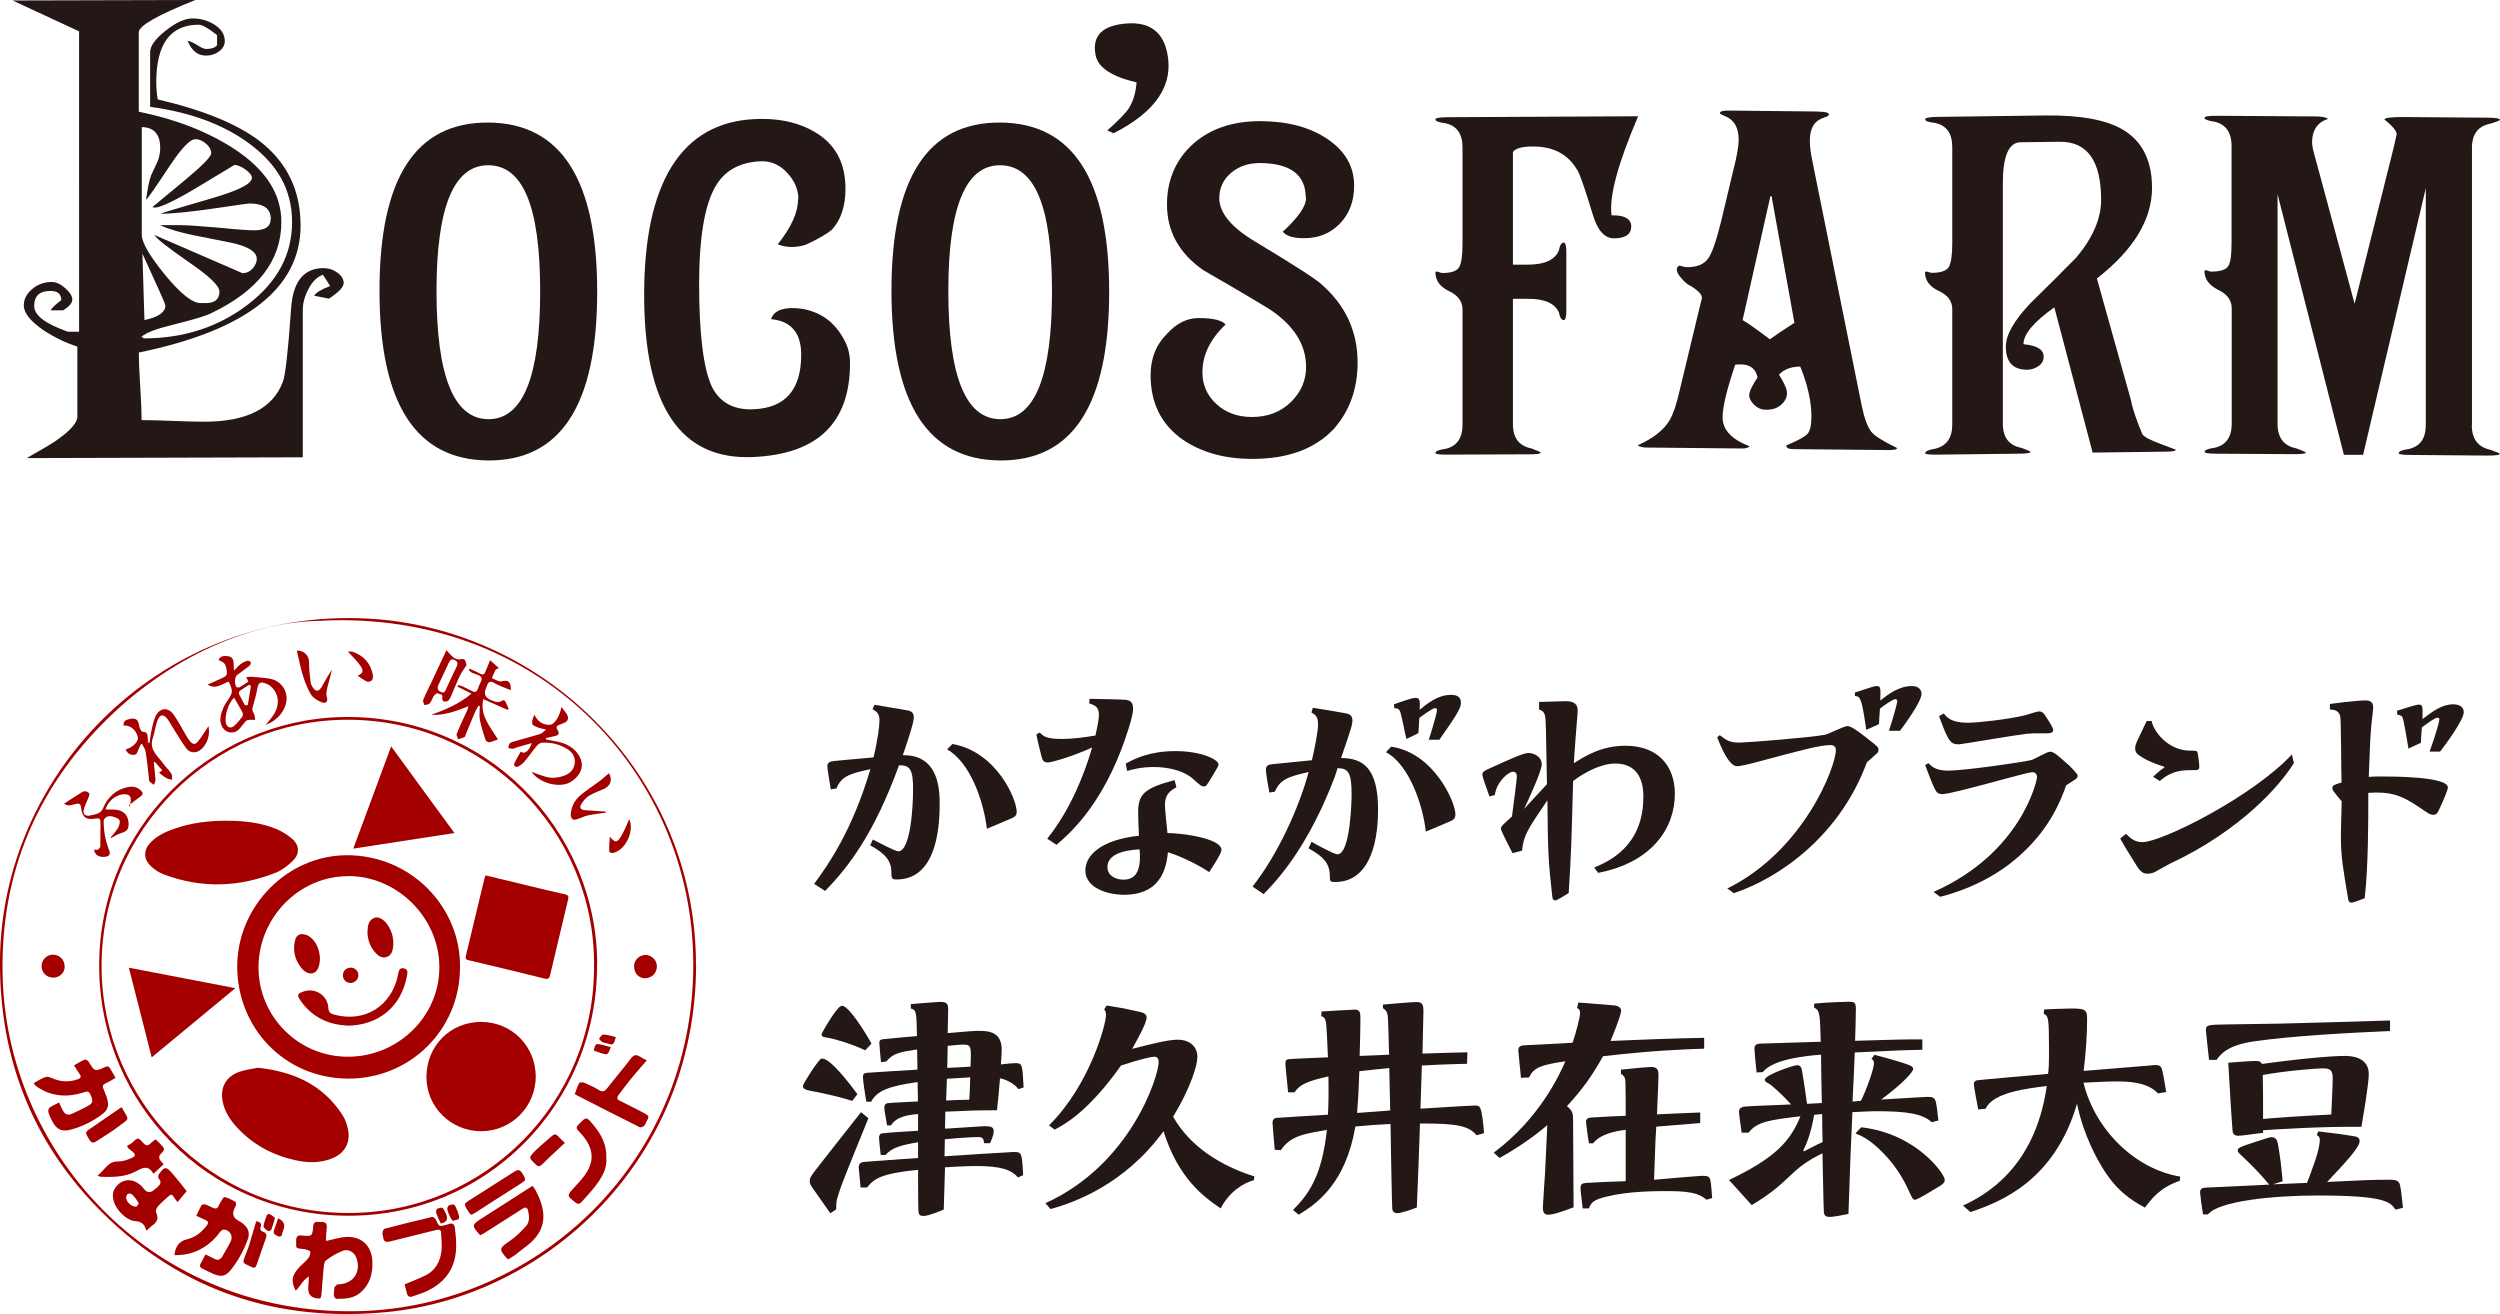 <?xml version="1.0" encoding="UTF-8"?><svg id="_レイヤー_2" xmlns="http://www.w3.org/2000/svg" viewBox="0 0 158.7 83.42"><defs><style>.cls-1{fill:#231815;}.cls-2{fill:#a40000;}</style></defs><g id="_レイヤー_7"><path class="cls-1" d="M55.4,53.29c.28.14,1.42.75,1.62.75.81,0,.94-3.01.94-3.82.02-1.39-.19-1.65-.89-1.64-1.58,4.33-3.17,6.41-4.69,7.98l-.7-.45c.89-1.2,2.43-3.4,3.57-7.28-1.39.28-1.87.51-2.15,1.22l-.36.06c-.03-.17-.22-1.31-.22-1.47,0-.27.22-.3.42-.33.23-.03,1.31-.12,2.51-.23.28-1.14.38-2.04.38-2.34,0-.44-.19-.58-.44-.72l.12-.28c.23.05,2.07.34,2.17.37.22.06.33.19.33.44,0,.37-.53,1.9-.7,2.39,1.81-.03,2.34,1.34,2.34,2.99,0,1.03,0,4.9-2.73,4.9-.33,0-.33-.06-.34-.56-.02-.83-.73-1.26-1.34-1.61l.17-.37ZM60.47,47.23c2.81.5,4.07,3.52,4.07,4.3,0,.22-.09.31-.33.42-.55.23-1.22.51-1.56.66-.22-1.82-1.09-4.24-2.53-5.04l.34-.34Z"/><path class="cls-1" d="M69.15,44.36c.75.02,1.83.03,2.28.06.37.03.5.22.5.59,0,.44-.44,1.78-.78,2.65-1.43,3.67-3.29,5.29-4.08,5.97l-.59-.39c1.53-1.92,2.39-4.21,2.85-5.79-1.22.56-2.56.95-2.82.95-.23,0-.33-.11-.39-.36-.14-.58-.22-.84-.33-1.42l.22-.12c.22.25.45.41,1.39.41.61,0,1.39-.09,2.14-.22.09-.41.22-1,.22-1.31,0-.48-.23-.61-.62-.73l.03-.3ZM74.68,49.97c-.34.2-.73.42-.73,1.12,0,.2.09,1.2.16,1.79.75,0,3.43.3,3.43,1.08,0,.22-.61,1.14-.78,1.4-.76-.5-1.79-1-2.62-1.26-.08.7-.26,2.7-2.78,2.7-1.09,0-2.46-.45-2.46-1.54,0-1,1.04-1.95,3.4-2.21-.03-.67-.05-1.14-.05-1.47,0-1.15.36-1.54,2.31-2.06l.12.45ZM70.3,55.04c0,.56.53.8,1.01.8.67,0,1.17-.39,1.03-1.92-.33.02-2.04.08-2.04,1.12ZM71.45,48.48c.55-.3,1.5-.8,3.17-.8s2.73.55,2.73.84c0,.11-.05.17-.33.65-.44.73-.45.75-.59.75-.16,0-.22-.05-.67-.45-.59-.55-1.59-.78-2.53-.78-.83,0-1.34.16-1.68.25l-.09-.47Z"/><path class="cls-1" d="M83.28,53.45c.3.17,1.4.78,1.62.78.84,0,.9-3.54.9-3.77,0-1.42-.2-1.68-.89-1.7-.2.72-.72,1.9-1.03,2.57-.94,2-2.11,3.87-3.67,5.43l-.7-.48c1.67-2.12,2.99-5.13,3.56-7.27-1.34.3-1.79.47-2.15,1.25l-.34.05c-.06-.27-.22-1.23-.22-1.44,0-.28.16-.33.41-.36.56-.06,2.25-.23,2.51-.25.17-.73.39-1.82.39-2.28,0-.51-.19-.62-.42-.75l.09-.3c.25.03,2.06.34,2.14.36.2.05.37.14.37.44,0,.28-.08.53-.72,2.39,1.4,0,2.35.65,2.35,3.27,0,2.48-.72,4.6-2.73,4.6-.31,0-.33-.05-.33-.33,0-.83-.36-1.26-1.36-1.81l.2-.41ZM88.32,47.4c2.68.39,4.07,3.49,4.07,4.3,0,.19-.06.3-.23.39-.11.06-1.36.58-1.65.7-.17-1.62-1.04-4.26-2.53-5.04l.34-.36ZM90.69,46.98c.16-.45.53-1.73.53-1.89,0-.08-.03-.14-.11-.14-.19,0-.79.47-1.01.62-.02.39-.03.58-.06.97l-.76.37c-.08-.28-.3-1.48-.39-1.72-.08-.2-.19-.23-.38-.23l-.02-.25c.38-.14,1.14-.41,1.37-.41.3,0,.28.22.26.76.41-.34,1.12-.95,1.98-.95.37,0,.64.11.64.51,0,.3-.19.67-1.37,2.34h-.69Z"/><path class="cls-1" d="M96.01,54.15c-.12-.25-.73-1.4-.73-1.53,0-.17.08-.23.7-.79.11-.8.31-2.4.31-2.54,0-.19-.08-.3-.25-.3-.28,0-1.03.62-1.15,1.48l-.34.09c-.16-.45-.45-1.26-.45-1.36,0-.2.09-.25.39-.39,1.48-.67,2.21-1.01,2.54-1.01s.84.22.84.73c0,.41-.84,2.23-1.12,2.82.48-.53,1.06-1.14,1.45-1.57-.02-.66-.05-3.56-.09-4.15-.05-.44-.2-.53-.41-.59v-.48c.26,0,1.47-.05,1.7-.05.55,0,.75.22.75.59,0,.11-.03.59-.05.7-.06.78-.17,2.15-.19,2.65.69-.44,1.73-1.11,3.28-1.11,2.04,0,3.13,1.26,3.13,3.06,0,2.14-1.42,4.34-4.87,5.01l-.25-.34c.89-.37,3.12-1.33,3.12-4.48,0-.42,0-2.12-1.78-2.12-.86,0-1.89.51-2.68,1.11-.11,4.12-.12,4.57-.28,7.11-.14.09-.75.47-.84.47-.11,0-.19-.06-.2-.23-.26-2.29-.28-2.9-.31-6.13-1.26,1.86-1.51,2.21-1.61,3.2l-.61.16Z"/><path class="cls-1" d="M109.17,46.67c.44.33.62.47,1.26.47.41,0,4.43-.31,5.43-.5.23-.05,1.2-.55,1.42-.55.23,0,.73.37,1.25.78.64.5.72.56.72.73,0,.14-.06.19-.23.34-.11.09-.37.34-.51.45-1.71,4.65-5.52,7.33-8.45,8.31l-.41-.3c4.85-2.39,6.89-7.73,6.89-8.79,0-.22-.14-.31-.33-.31-.7,0-1.78.3-4.63,1.06-.39.11-1.09.28-1.31.28-.48,0-.97-1.06-1.26-1.84l.17-.14ZM119.91,46.39c.22-.65.53-1.76.53-1.87,0-.08-.03-.14-.12-.14-.16,0-.8.45-.98.61-.02.16-.06.84-.06.98l-.81.36c-.3-2.11-.39-2.11-.72-2.15v-.22c1.11-.36,1.25-.41,1.36-.41.28,0,.28.09.25.92.47-.37,1.17-.92,2-.92.59,0,.62.41.62.5,0,.5-1.18,2.1-1.37,2.34h-.69Z"/><path class="cls-1" d="M122.41,48.44c.31.33.62.48,1.29.48,1,0,4.85-.56,5.24-.67.2-.05,1-.53,1.19-.53.17,0,.26,0,1.25.9.14.16.51.5.51.61,0,.16-.08.2-.25.31-.16.11-.42.27-.48.31-.36,1.03-1.04,2.67-2.7,4.23-.87.84-2.57,2.15-5.3,2.85l-.42-.31c5.66-2.51,6.57-7.16,6.57-7.27,0-.09-.02-.33-.31-.33-.36,0-5.05,1.39-5.69,1.39-.3,0-.39-.12-.51-.37-.16-.33-.41-.98-.59-1.47l.22-.14ZM123.39,45.29c.2.25.47.59,1.53.59.62,0,2.6-.22,3.6-.47.16-.03.78-.25.9-.25.25,0,.34.14.48.37.09.14.44.67.44.8,0,.22-.28.22-.42.22-.84,0-.94,0-1.28.03-.69.08-4.15.67-4.27.67-.53,0-.67-.11-1.28-1.79l.3-.17Z"/><path class="cls-1" d="M145.62,48.43c-.81,1.34-3.32,4.27-7.86,6.39-.16.08-.86.48-1,.55-.12.05-.23.09-.44.09-.25,0-.42-.09-.67-.48-.06-.11-.78-1.22-1.06-1.75l.37-.3c.25.25.53.53,1.03.53,1.26,0,7.05-2.92,9.5-5.57l.12.53ZM136.59,45.78c.11.64,1.04,1.87,2.43,1.87.37,0,.44,0,.48.12.03.09.11.72.11.87,0,.25-.08.25-.44.25-.59,0-1.28,0-2.07.69l-.42-.27c.2-.2.47-.44.72-.59l-.02-.05c-.3-.09-.86-.28-1.34-.56-.37-.22-.5-.33-.5-.61,0-.16.05-.28.12-.45.28-.58.31-.64.61-1.28h.31Z"/><path class="cls-1" d="M147.89,44.69c1.19-.17,2.14-.23,2.25-.23.39,0,.51.16.51.47,0,.17-.11.95-.12,1.12-.08.94-.09,1.48-.16,3.27.16-.02.39-.03.73-.03.75,0,4.29,0,4.29.7,0,.16-.34.95-.44,1.15-.23.53-.27.58-.51.58-.16,0-.22-.03-.83-.45-1.2-.83-1.93-1.03-3.27-.94,0,1.84,0,4.68-.23,6.69-.33.12-.72.28-.83.28-.19,0-.22-.17-.23-.3-.31-1.82-.45-2.67-.45-3.82,0-.34,0-.53.05-2.31-.08-.09-.44-.53-.5-.62-.05-.06-.09-.12-.09-.22,0-.17.05-.19.58-.36-.02-.55-.03-3.95-.08-4.18-.08-.42-.44-.44-.66-.45v-.36ZM154.23,47.71c.41-1.12.62-1.92.62-2.03s-.08-.12-.11-.12c-.16,0-.5.25-1,.61-.02.16-.06.84-.06.98l-.79.37c-.11-.66-.31-1.84-.37-1.96-.08-.17-.22-.17-.34-.19l-.02-.25c.25-.08,1.2-.39,1.37-.39.28,0,.26.08.25.92.66-.5,1.23-.94,1.96-.94.31,0,.66.12.66.5,0,.47-1.08,1.96-1.5,2.5h-.67Z"/><path class="cls-1" d="M54.11,69.89c-.51-.17-1.39-.41-2.73-.66-.2-.05-.41-.08-.41-.3,0-.14,1.01-1.7,1.17-1.73h.06c.51,0,1.68,1.51,2.23,2.26l-.33.42ZM55.12,71c-.28.69-1.51,3.7-1.73,4.32-.28.84-.31.89-.31,1.45l-.37.25c-.3-.45-.81-1.14-1.11-1.58-.17-.25-.2-.34-.2-.47,0-.2.08-.3.33-.64.45-.59,1.01-1.29,2.93-3.73l.47.39ZM54.92,66.67c-1-.47-2.03-.73-2.29-.78-.3-.05-.48-.06-.48-.23,0-.08.94-1.7,1.23-1.79.03-.02.05-.02.08-.02.45,0,1.62,1.93,1.86,2.4l-.39.42ZM64.62,74.74c-.42-.47-1.03-.72-2.65-.72-.78,0-1.56.06-1.98.08-.02.42-.06,2.29-.08,2.68-.14.06-.95.41-1.28.41s-.31-.19-.33-.36c-.02-.42-.02-2.21-.02-2.57-2.31.23-2.79.55-3.24,1.12h-.41c0-.11-.12-1.15-.12-1.28,0-.17.09-.31.31-.34.25-.03,3.03-.22,3.46-.25v-1c-1.12.19-1.65.34-2.07.81h-.3c-.03-.2-.11-1.01-.11-1.09,0-.14.05-.25.16-.28.09-.03,2-.16,2.32-.17v-1.06c-.67.06-1.37.16-1.72.72h-.25c-.16-.9-.17-1-.17-1.14,0-.19.09-.23.2-.27.11-.03,1.64-.09,1.93-.11l-.02-1.23c-1.81.25-2.59.55-2.95,1.25h-.3c-.08-.39-.22-1.36-.22-1.57,0-.2.08-.25.28-.27.02,0,2.87-.19,3.18-.2l-.02-1.28c-1.15.17-1.53.25-1.95.76l-.34.05c-.05-.36-.11-1.22-.11-1.23,0-.14.05-.2.22-.23.08-.02,1.84-.17,2.17-.2-.03-1.5-.03-1.67-.39-1.75v-.28c.3-.02,1.62-.14,1.89-.14.42,0,.48.16.48.47,0,.34-.03,1.36-.03,1.51,1.62-.14,1.68-.14,2.04-.14.64,0,1.39.12,1.39,1.19,0,.17-.02.48-.05.94.42-.05.73-.08.89-.08.47,0,.47.03.55,1.54l-.33.11c-.12-.2-.62-.59-1.17-.69-.05.67-.11,1.34-.19,2.03-1.2,0-1.81.02-3.28.09l-.02,1.08c.23-.02,2.43-.16,2.48-.16.47,0,.61.06.61.33,0,.14-.02.28-.23.75h-.38c-.02-.28-.09-.39-.37-.39-.11,0-.9.02-2.12.14-.02.9-.02,1.01-.02,1.08.67-.05,4.26-.27,4.37-.27.53,0,.54,0,.62,1.47l-.37.16ZM60.06,69.86c.37-.02,1.11-.05,1.47-.05.03-.42.05-.98.06-1.42-.53.03-.76.05-1.48.09l-.05,1.37ZM61.61,67.71c.05-1.26.05-1.4-.45-1.4-.23,0-.48.03-1,.08,0,.34-.02.62-.03,1.4,1.06-.05,1.19-.06,1.48-.08Z"/><path class="cls-1" d="M79.59,74.92c-.65.17-1.56.73-2.1,1.79-1.03-.7-2.68-1.87-3.63-4.9-2.46,3.37-5.63,4.52-7.17,4.94l-.33-.37c5.47-2.48,7.19-8.12,7.19-8.94,0-.25-.09-.36-.27-.36-.16,0-.86.14-2.12.56-2.03,2.87-3.51,3.7-4.21,4.07l-.36-.27c2.59-2.57,3.62-6.41,3.62-7.02,0-.14-.06-.3-.12-.34l.16-.25c.59.09,1.01.16,2.04.39.17.03.5.11.5.36,0,.39-.67,1.54-.92,2,1.34-.34,2.31-.58,2.88-.58.78,0,1.26.44,1.26,1.09,0,.55-.44,1.98-1.54,3.8,1.09,1.92,3.04,3.12,5.16,3.79l-.03.22Z"/><path class="cls-1" d="M87.79,63.77c.45-.05,1.9-.16,2.15-.16.39,0,.42.23.42.62,0,.23-.06,2.29-.06,2.65.41-.02,2.75-.08,2.85-.08l-.02.73c-.53.02-1.36.02-2.87.11l-.09,2.74c.7-.05,3.21-.2,3.48-.2.31,0,.41,0,.56,1.75l-.47.14c-.53-.62-1.28-.75-3.48-.75h-.12c-.06,1.81-.12,3.54-.2,5.33-.34.14-1,.36-1.23.36-.28,0-.31-.17-.33-.28-.02-.14-.11-5.11-.11-5.38-.72.03-1.51.09-2.23.16-.62,3.63-2.46,4.91-3.6,5.6l-.36-.3c.98-.98,1.84-2.15,2.15-5.08-1.5.25-2.32.39-2.92,1.28l-.39-.02c-.03-.33-.14-1.62-.14-1.72,0-.16.08-.3.28-.31.17-.02,2.87-.17,3.24-.2.03-.58.05-1.26.03-2.43-1.36.3-1.84.53-2.15,1.01h-.41c-.02-.3-.19-1.75-.17-1.87.02-.16.05-.2.17-.23.08-.02,2.18-.11,2.53-.12-.05-1.04-.08-1.86-.12-2.17-.05-.34-.17-.41-.31-.44l.02-.3c.36-.02,1.9-.12,2.11-.12.36,0,.36.22.36.65,0,.17-.02,1.65-.05,2.29.8-.03,1.62-.06,1.87-.08-.02-.84-.06-2.37-.09-2.5-.06-.31-.19-.37-.3-.45v-.25ZM88.19,67.8c-.92.09-1.06.11-1.9.2-.05,1.39-.05,1.45-.14,2.65.3-.03,1.76-.12,2.1-.16l-.06-2.7Z"/><path class="cls-1" d="M100.18,63.64c.2.02,2.26.17,2.37.19.19.03.36.16.36.33,0,.11-.11.56-.67,1.92,2.04-.09,3.88-.16,5.94-.2v.69c-1.03.03-3.29.11-6.42.48-.72,1.28-1.26,2.04-2.29,3.17.38.3.39.5.39.95,0,.86.03,4.69.03,5.47-.51.19-1.23.47-1.61.47-.16,0-.34-.05-.34-.45,0-.05.12-2.03.14-2.21.02-.23.12-2.65.14-3.03-.17.16-1.29,1.12-3.03,2.09l-.37-.34c2.93-2.17,4.21-5.02,4.55-5.8-1.56.23-2,.39-2.31,1.03l-.51.02c-.02-.17-.17-1.68-.17-1.73,0-.31.2-.33.5-.34.19-.02,2.59-.12,2.95-.16.23-.69.47-1.62.47-1.87s-.09-.28-.19-.33l.08-.33ZM102.91,67.9c.98-.11,1.75-.17,1.9-.17.47,0,.47.27.47.61,0,.37-.09,2.06-.09,2.4.97-.05,1.29-.06,2.74-.12v.67c-.44.03-2.39.2-2.79.23,0,.14-.05.75-.05.87l-.09,2.5c.2-.02,2.89-.25,3.07-.25.3,0,.44.03.5.26.03.08.11.89.12,1.15l-.36.11c-.33-.27-.69-.55-2.39-.55-.83,0-2.53,0-3.91.34-.87.2-1.01.37-1.17.76h-.39c-.03-.27-.14-1.11-.14-1.28,0-.3.14-.31.37-.34.17-.02,2.28-.11,2.5-.11v-3.26c-.7.09-1.62.27-2.07.86h-.26c-.08-.39-.19-1.31-.19-1.36,0-.22.17-.27.34-.28.27-.02,1.95-.11,2.18-.11,0-.37,0-2.15-.03-2.32-.05-.19-.16-.27-.27-.34v-.28Z"/><path class="cls-1" d="M109.77,74.9c3.01-1.43,3.91-2.53,4.52-4.04-1.9.23-2.74.33-3.29,1.04h-.44c-.03-.19-.17-1.2-.17-1.31,0-.14.05-.3.33-.34.39-.05,2.51-.11,2.98-.14-.55-.62-1.22-1.2-1.36-1.29-.23-.12-.31-.17-.31-.28,0-.3,1.81-.92,2.04-.92.22,0,.3.14.33.39.05.27.3,1.92.31,2.06l.94-.05c-.02-.65-.05-2.59-.05-3.07-.79.06-3.03.25-3.7,1.11l-.39.02c-.03-.19-.14-1.4-.14-1.5,0-.23.12-.31.33-.33.61-.03,3.32-.09,3.88-.12-.05-1.78-.05-1.98-.42-2.17v-.25c.81-.09,2.15-.12,2.2-.12.34,0,.45.03.45.44,0,.33-.03,1.75-.05,2.04,2.67-.08,2.96-.09,4.27-.09v.66c-1.45.03-1.75.05-4.29.17-.02.5-.11,2.67-.14,3.12l.53-.05c.36-.7.83-2.06.83-2.37,0-.2-.09-.25-.16-.3l.19-.25c1.26.33,1.7.47,2.1.61.22.08.36.16.36.28,0,.17-.53.83-2.03,1.95,1.51-.09,2.79-.17,2.92-.17.34,0,.47.03.55.33.05.2.11.69.16,1.17l-.42.11c-.58-.53-1.53-.7-3.51-.7-.47,0-1.22.05-1.53.06-.09,1.84-.14,3.32-.25,6.46-.42.09-.95.19-1.2.19-.31,0-.34-.17-.36-.28-.02-.12-.08-3.54-.09-3.76-.5.25-1.22.62-1.93,1.31-.73.69-1.29,1.22-2.56,1.98l-1.43-1.58ZM114.52,73.09c.36-.19.84-.45,1.18-.59-.02-.27-.03-1.73-.03-1.78-.08,0-.44.05-.51.05-.05.27-.22,1.36-.69,2.26l.05.06ZM118.16,71.56c3.52.41,5.29,2.98,5.29,3.32,0,.23-.12.3-.61.59-.27.16-1.12.69-1.28.69-.12,0-.16-.06-.41-.61-.26-.58-.76-1.5-1.59-2.34-.84-.87-1.39-1.11-1.78-1.26l.37-.39Z"/><path class="cls-1" d="M136.98,69.4c-.7-.75-2-.75-2.68-.75-.58,0-1.37.05-2.04.08.73,2.99,3.28,5.49,6.14,5.96l-.03.27c-1.25.42-1.79,1.14-2.21,1.7-.94-.51-1.86-1.12-2.75-2.62-.22-.37-1.14-1.9-1.56-3.98-1.42,4.88-4.85,6.25-6.77,6.88l-.47-.41c1.4-.65,4.57-2.37,5.32-7.59-1.28.16-3.42.41-3.88,1.44l-.47.05c-.05-.25-.28-1.43-.28-1.62,0-.12.06-.19.19-.23.09-.03,4.33-.39,4.52-.41.05-.33.06-.59.06-1.62,0-2.01-.05-2.04-.33-2.2l.02-.27c.25-.02,1.45-.06,1.73-.06.9,0,1,.09,1,.67,0,1.04-.09,2.26-.22,3.29,2.04-.17,2.28-.19,4.18-.34.11-.02.3-.03.37-.03.3,0,.38.09.44.34.08.28.2,1.12.25,1.37l-.53.09Z"/><path class="cls-1" d="M144.31,75.18l2.14-.09c.34-.9.81-2.09.81-2.74,0-.16-.05-.2-.19-.3l.09-.23c1.06.12,1.78.22,2.29.31.14.02.34.08.34.31,0,.41-.94,1.39-2.06,2.59,2.25-.11,2.81-.14,3.9-.14.41,0,.64.02.72.33.05.17.11.7.19,1.45l-.47.12c-.34-.48-.62-.9-4.94-.9-2.78,0-6.27.34-6.97,1.2h-.31c-.08-.45-.19-1.33-.19-1.39,0-.28.19-.3.37-.31.64-.03,3.45-.16,4.02-.19-.45-.53-.81-.95-1.75-1.84-.22-.2-.25-.23-.25-.31,0-.2.12-.23,1.17-.58.84-.28.89-.28.98-.28.3,0,.36.25.39.37.14.7.27,1.84.31,2.43l-.61.19ZM151.71,65.45c-2.51.11-6.19.3-8.66.66-1.68.25-2.11.84-2.34,1.17h-.48c-.03-.25-.2-1.82-.2-1.89,0-.33.12-.34,1.33-.36.53-.02,2.88-.03,3.37-.05,1.11-.02,5.99-.17,6.99-.2v.67ZM143.67,71.91c-.25.02-1.34.19-1.58.19-.33,0-.36-.22-.37-.34-.03-.31-.16-2.25-.27-4.3.61-.05,1.45-.11,1.73-.11.31,0,.34.08.41.19,3.68-.51,5.16-.51,5.24-.51.28,0,1.54,0,1.54,1.15,0,.62-.34,2.62-.47,3.35-2.5-.03-5.57.17-6.24.22v.17ZM143.66,71.03c.89-.08,2.5-.19,4.33-.28.02-.44.09-1.9.09-2.32s-.12-.61-.56-.61c-.56,0-2.46.16-3.88.42.02.94.02,1.12.02,2.79Z"/><path class="cls-1" d="M91.96,18.47c-.56-.28-.84-.67-.84-1.17,0-.06.04-.07.14-.05.16.05.26.08.3.08.56,0,.91-.12,1.06-.36.15-.24.22-.74.22-1.48v-6.14c0-.87-.37-1.38-1.11-1.53-.4-.05-.61-.13-.61-.24,0-.09.24-.13.75-.14l12.12-.06c-1.28,2.99-1.85,5.08-1.69,6.29.83-.02,1.25.22,1.25.71s-.37.75-1.09.75c-.6,0-1.05-.5-1.35-1.51-.25-.82-.45-1.45-.61-1.91-.16-.46-.28-.77-.37-.91-.59-1.01-1.53-1.51-2.84-1.5-.68,0-1.09.12-1.25.35v7.15h.95c1.09,0,1.74-.32,1.97-.92.06-.32.17-.48.3-.48.11,0,.17.2.17.59v3.75c0,.39-.06.58-.17.58-.13,0-.24-.16-.3-.48-.25-.58-.91-.88-1.97-.87h-.95v7.96c0,.87.39,1.38,1.18,1.54.39.14.58.23.58.26,0,.08-.25.11-.74.11l-5.19.02c-.51,0-.75-.03-.75-.1,0-.12.21-.21.61-.26.75-.16,1.11-.68,1.11-1.55v-7.31c0-.51-.29-.9-.88-1.17Z"/><path class="cls-1" d="M115.46,7.09c.43,0,.64.06.64.19,0,.05-.1.12-.3.18-.27.09-.47.22-.61.39-.2.27-.3.63-.3,1.09,0,.35.05.73.13,1.14l3.17,15.71c.16.78.37,1.33.61,1.63.23.27.76.6,1.59,1l.03.03c0,.09-.21.13-.64.12l-5.94-.06c-.29,0-.44-.07-.44-.22,0-.02,0-.03.03-.03.74-.31,1.18-.56,1.32-.73.15-.18.24-.54.24-1.06,0-.98-.24-2.05-.71-3.2-.56,0-1.02.17-1.35.51.34.54.51.93.51,1.18,0,.26-.12.51-.37.73-.24.22-.57.33-.98.32-.27,0-.51-.1-.73-.31-.21-.2-.32-.41-.32-.6,0-.25.18-.62.53-1.14-.13-.64-.6-.91-1.42-.81-.53,1.58-.8,2.69-.8,3.34,0,.78.55,1.39,1.69,1.83.04.02,0,.05-.09.09-.1.04-.23.07-.38.06l-6.08-.06c-.12,0-.25-.02-.37-.06-.14-.04-.17-.07-.1-.11.95-.43,1.6-.95,1.96-1.55.11-.18.22-.44.34-.78.11-.33.22-.75.34-1.27l1.18-4.91c.07-.28.14-.56.2-.82,0-.23-.27-.5-.81-.81-.11-.05-.21-.14-.32-.24-.11-.11-.2-.22-.29-.34-.09-.11-.15-.23-.17-.34-.02-.12,0-.2.07-.25.05-.07.1-.09.17-.05.16.05.3.08.43.08.59,0,1.02-.17,1.29-.52.25-.32.53-1.1.84-2.36l.81-3.4c.21-.81.31-1.42.31-1.8,0-.46-.1-.83-.31-1.1-.13-.17-.32-.31-.54-.4-.23-.09-.34-.16-.34-.19,0-.13.21-.18.63-.17l5.65.06ZM110.62,20.32c.28.15.85.55,1.73,1.22.34-.25.86-.6,1.56-1.05l-1.42-7.86c0-.07,0-.12-.04-.16-.02-.04-.04-.03-.07,0l-1.76,7.85Z"/><path class="cls-1" d="M135.29,25.51c.13.57.37,1.25.71,2.06.13.18.53.38,1.18.62l.95.36c-.02.07-.21.12-.57.12l-4.72.06-2.43-9.22c-1.3.92-1.96,1.7-1.96,2.34.85.08,1.28.33,1.28.78,0,.27-.11.47-.34.62-.22.14-.45.22-.68.22-.92.01-1.38-.48-1.38-1.47,0-.73.51-1.64,1.55-2.74.49-.48.98-.96,1.47-1.45.48-.49.97-.98,1.47-1.48,1.04-1.25,1.56-2.47,1.56-3.64,0-2.48-.88-3.71-2.63-3.69l-2.47.03c-.77,0-1.14.88-1.14,2.62v15.25c0,.86.39,1.38,1.18,1.53.38.14.57.22.57.26,0,.07-.24.11-.74.11l-5.19.06c-.5,0-.75-.02-.75-.09,0-.12.21-.22.61-.28.74-.17,1.11-.68,1.11-1.55v-7.32c0-.51-.29-.9-.88-1.16-.56-.28-.85-.66-.85-1.16,0-.06.05-.07.14-.05.16.05.26.07.3.07.56,0,.92-.13,1.07-.37.14-.24.22-.74.22-1.48v-6.14c0-.87-.37-1.38-1.11-1.53-.41-.04-.61-.12-.61-.23,0-.09.25-.14.75-.15l6.84-.09c2.27-.03,3.94.28,4.99.92,1.21.73,1.82,1.96,1.82,3.67,0,2.02-1.17,3.94-3.5,5.76l2.19,7.82Z"/><path class="cls-1" d="M156.91,26.99c0,.87.39,1.39,1.17,1.56.41.14.61.23.61.26,0,.07-.26.11-.78.11l-4.89-.04c-.5,0-.75-.04-.75-.11,0-.12.21-.21.61-.26.75-.16,1.11-.67,1.11-1.54v-15.03l-3.98,16.93h-1.22s-4.21-16.54-4.21-16.54v14.58c0,.87.39,1.39,1.18,1.55.41.15.61.23.61.27,0,.07-.26.1-.77.1l-4.9-.03c-.5,0-.75-.04-.75-.11,0-.12.2-.21.61-.26.74-.16,1.11-.67,1.11-1.54v-7.32c0-.51-.29-.91-.88-1.18-.56-.29-.85-.68-.85-1.17,0-.06.05-.07.14-.06.16.06.25.09.3.08.56,0,.92-.11,1.07-.35.15-.24.21-.73.21-1.47v-6.15c0-.87-.37-1.39-1.11-1.55-.41-.06-.61-.14-.61-.24,0-.09.25-.13.75-.13l6.24.04c.46,0,.74.05.85.16-.67.21-1.01.72-1.01,1.51,0,.11.03.25.06.43l2.64,9.79,2.5-9.99c.11-.5.17-.75.17-.77,0-.21-.26-.52-.78-.94.03-.1.45-.16,1.29-.15l5.27.04c.52,0,.78.05.78.14,0,.03-.21.12-.61.24-.78.15-1.17.66-1.17,1.54v17.62Z"/><path class="cls-1" d="M37.91,18.52c0,7.17-2.3,10.73-6.91,10.71-4.61-.03-6.91-3.62-6.91-10.78s2.3-10.7,6.91-10.67c4.61.03,6.91,3.61,6.91,10.74ZM27.71,18.47c0,5.42,1.1,8.13,3.29,8.14,2.19.01,3.29-2.69,3.29-8.11s-1.1-8-3.29-8.01c-2.19-.01-3.29,2.65-3.29,7.98Z"/><path class="cls-1" d="M70.41,18.52c0,7.17-2.3,10.73-6.91,10.71-4.61-.03-6.91-3.62-6.91-10.78s2.3-10.7,6.91-10.67c4.61.03,6.91,3.61,6.91,10.74ZM60.2,18.47c0,5.42,1.1,8.13,3.29,8.14,2.19.01,3.29-2.69,3.29-8.11s-1.1-8-3.29-8.01c-2.19-.01-3.29,2.65-3.29,7.98Z"/><path class="cls-1" d="M50.68,12.64c0-.61-.24-1.17-.72-1.68-.47-.51-1.05-.76-1.72-.72-1.33.07-2.29.62-2.86,1.66-.67,1.21-1,3.25-1,6.13,0,3.17.27,5.35.81,6.52.51,1.01,1.4,1.49,2.66,1.43,2.01-.09,3.01-1.25,3.01-3.46,0-1.38-.63-2.14-1.91-2.26.13-.43.52-.66,1.19-.7.51-.02,1,.05,1.48.23.47.17.88.43,1.22.76.33.33.6.71.81,1.14.21.42.31.88.31,1.36,0,3.78-2.04,5.77-6.11,5.96-4.64.23-6.96-3.2-6.96-10.29s2.34-10.94,7.01-11.16c1.65-.08,3.03.26,4.12,1.01,1.1.76,1.65,1.89,1.65,3.41,0,1.12-.29,1.98-.86,2.6-.29.25-.84.58-1.67.96-.64.2-1.23.18-1.77-.03.86-1.08,1.29-2.03,1.29-2.86Z"/><path class="cls-1" d="M70.29,8.28c.72-.64,1.17-1.1,1.37-1.41.28-.45.44-.99.49-1.64-1.56-.36-2.42-.93-2.59-1.68-.25-1.16.29-1.83,1.6-2.02,1.65-.24,2.62.36,2.93,1.8.44,2.05-.7,3.76-3.4,5.13l-.4-.18Z"/><path class="cls-1" d="M82.89,12.56c0-1.46-.97-2.2-2.91-2.21-.73,0-1.35.21-1.84.63-.49.42-.74.96-.74,1.6,0,.93.77,1.86,2.3,2.77,2.41,1.45,3.81,2.35,4.19,2.7,1.53,1.34,2.29,2.99,2.29,4.96,0,1.68-.51,3.09-1.52,4.23-1.21,1.27-2.94,1.9-5.19,1.89-1.77,0-3.25-.43-4.43-1.25-1.34-.96-2-2.32-2-4.07,0-1.07.35-1.94,1.05-2.63.6-.66,1.26-.99,2-.99.92,0,1.49.14,1.71.41-.98.93-1.47,1.94-1.47,3.03,0,.8.29,1.47.88,2.01.59.55,1.34.83,2.27.83.99,0,1.8-.31,2.46-.94.65-.64.97-1.38.97-2.24,0-1.41-.77-2.63-2.3-3.65-.69-.42-1.39-.84-2.09-1.25-.7-.4-1.42-.82-2.15-1.25-1.53-1.07-2.29-2.46-2.29-4.16,0-1.47.49-2.69,1.47-3.67,1.12-1.09,2.61-1.63,4.49-1.62,1.72.01,3.13.39,4.25,1.15,1.11.76,1.67,1.74,1.67,2.94,0,.99-.3,1.79-.91,2.42-.61.62-1.37.93-2.29.92-.67,0-1.11-.14-1.33-.41.98-.9,1.48-1.62,1.48-2.15Z"/><path class="cls-1" d="M21.81,17.99c0,.24-.31.56-.93.97l-.94-.19c.14-.21.47-.41,1.02-.61l-.46-.72c-.39.14-.71.47-.96.99-.22.43-.32.86-.32,1.27v9.33l-17.53.05c.98-.55,1.62-.93,1.93-1.15.86-.61,1.29-1.11,1.29-1.48v-4.45c-.7-.22-1.42-.56-2.14-1.03-.84-.58-1.26-1.1-1.26-1.59,0-.39.18-.73.53-1.03.35-.3.77-.45,1.26-.45.27,0,.56.14.85.4.29.26.44.5.44.72s-.2.44-.58.68h-.79c.04-.12.26-.34.67-.65,0-.39-.24-.59-.7-.58-.68,0-1.02.32-1.02.96,0,.59.72,1.13,2.15,1.63h.7V1.99C4.04,1.54,2.64.89.8.03l11.6-.03c-2.4.96-3.59,1.64-3.59,2.05v5.04c2.36.48,4.38,1.27,6.07,2.37,1.99,1.31,2.98,2.85,2.98,4.63,0,2.45-1.49,4.38-4.47,5.8-.36.18-1.15.41-2.36.71-1.11.27-1.79.53-2.05.78.02.02.07.05.15.1,2.55,0,4.76-.73,6.62-2.16,1.87-1.43,2.79-3.17,2.79-5.22s-.91-3.65-2.72-4.99c-1.62-1.2-3.72-1.98-6.29-2.33v-3.47c0-.39.33-.84.98-1.36.65-.52,1.23-.78,1.71-.78.53,0,1,.14,1.42.41.42.28.63.62.63,1.03,0,.25-.12.47-.36.65-.24.18-.52.27-.83.27-.53,0-.92-.31-1.17-.94.18.03.38.13.62.28.25.16.43.24.55.24.33,0,.57-.08.7-.24v-.64c-.55-.44-.94-.66-1.17-.66-1.79,0-2.69,1.22-2.69,3.64,0,.37.03.74.09,1.1,2.91.68,5.07,1.57,6.49,2.66,1.72,1.34,2.58,3.12,2.58,5.34,0,3.97-3.42,6.66-10.27,8.07,0,.48.03,1.2.09,2.15.06.95.09,1.66.09,2.14.45,0,1.12.01,2,.05.88.04,1.56.05,2,.05,2.67,0,4.33-.85,4.96-2.52.16-.39.34-1.95.53-4.69.12-1.69.8-2.53,2.05-2.54.33,0,.63.1.89.29.27.19.4.43.4.69ZM17.19,13.9c0-.66-.46-.99-1.38-.98-.09,0-.62.08-1.57.22-1.91.29-3.26.43-4.06.43.1-.05,1.22-.39,3.36-1.01,1.63-.48,2.45-.9,2.45-1.27,0-.16-.14-.33-.41-.53-.27-.19-.51-.29-.7-.29l-2.25,1.36c-1.48.89-2.42,1.34-2.81,1.35l-.15-.03c.47-.39,1.17-.97,2.1-1.74,1.09-.91,1.64-1.47,1.64-1.69,0-.2-.11-.4-.32-.59-.22-.19-.45-.3-.7-.29-.33,0-.87.57-1.63,1.71-.88,1.33-1.37,2.04-1.49,2.14.1-.72.2-1.24.32-1.55.02-.06.15-.33.38-.82.13-.29.2-.59.2-.92,0-.87-.39-1.32-1.17-1.33v6.84c0,.48.49,1.33,1.47,2.53.99,1.2,1.74,1.8,2.26,1.8h.35c.56,0,.85-.25.85-.73,0-.36-.63-.97-1.9-1.84-1.4-.97-2.14-1.55-2.22-1.75l5.58,2.42c.26,0,.47-.1.64-.29.18-.2.27-.4.27-.62,0-.45-.56-.8-1.67-1.03-.76-.15-1.53-.31-2.31-.46-.92-.19-1.64-.4-2.16-.65h1.17c.48,0,1.28.05,2.4.15l.23.02c1.11.11,1.84.16,2.19.16.68,0,1.03-.24,1.03-.7ZM10.5,19.38c0-.07-.49-1.17-1.46-3.28l.13,4.22c.89-.19,1.33-.5,1.33-.94Z"/><path class="cls-2" d="M44.19,61.23c-.02,12.45-9.52,21.08-19.63,22.06-6.91.67-12.97-1.32-17.94-6.19C2.11,72.69-.06,67.23,0,60.91c.11-11.65,9.87-21.95,22.64-21.67,11.67.25,21.54,9.86,21.54,21.99ZM20.46,39.41c-4.22-.01-9.64,2.11-14.05,6.63C2.01,50.56-.07,56.03.18,62.33c.45,11.12,9.69,21.24,22.62,20.9,11.38-.29,21.55-9.66,21.2-22.64-.31-11.6-9.78-21.83-23.55-21.19Z"/><path class="cls-2" d="M37.9,61.23c.04,8.82-7.03,16.16-16.17,15.94-8.56-.2-15.24-7.05-15.43-15.48-.21-9.14,7.08-15.96,15.35-16.17,9.14-.24,16.26,7.12,16.26,15.71ZM37.71,61.26c.05-8.47-6.91-15.62-15.74-15.57-8.42.05-15.6,6.91-15.52,15.79.07,8.36,6.86,15.57,15.76,15.52,8.59-.04,15.57-7.04,15.5-15.75Z"/><path class="cls-2" d="M20.72,78.77c.46-.09.88-.24,1.3-.25.99-.03,1.6.62,1.62,1.61.02.77-.18,1.44-.78,1.94-.43.36-.96.38-1.48.38-.02,0-.04,0-.06-.01-.23-.19-.08-.45-.1-.68,0-.06.1-.15.17-.21.03-.03.09-.01.14-.02.93-.06,1.41-.81,1.09-1.69-.13-.35-.5-.58-.86-.44-.38.15-.74.36-1.07.61-.12.09-.13.35-.15.53-.05.53-.09,1.06-.13,1.59,0,.09-.04.19-.06.27-.04.01-.05.03-.07.03q-.78,0-.71-.76c.02-.19.02-.38.04-.64-.4.23-.55.64-.84.9-.32-.61-.25-.99.27-1.53.18-.18.38-.34.53-.53.09-.11.13-.28.13-.42,0-.05-.2-.1-.31-.14-.04-.02-.09-.02-.14-.02-.52-.06-.44-.02-.45-.53,0-.27.1-.36.36-.33.65.06.67.05.72-.57.02-.26.13-.31.34-.29.07,0,.14,0,.2,0,.27,0,.35.13.32.39-.03.25-.04.5-.05.75,0,.03.02.07.01.05Z"/><path class="cls-2" d="M3.75,69.98c.08.18.15.34.23.49.12.24.3.36.57.24.37-.17.74-.34,1.09-.54.27-.15.27-.33.09-.71-.12-.26-.29-.15-.46-.1-1.02.31-1.99.25-2.89-.35-.06-.04-.11-.08-.16-.13-.03-.03-.04-.06-.08-.13.25-.13.49-.29.75-.38.11-.04.29.01.41.07.54.24,1.08.27,1.64.07.19-.07.23-.16.12-.32-.11-.17-.22-.34-.36-.56.23-.13.43-.26.66-.36.06-.03.22.05.26.12.4.64.4.65,1.06.34.15-.07.23-.04.31.09.11.18.21.37.34.6-.16.09-.29.19-.45.26-.42.2-.42.2-.24.62.08.19.16.4.2.6.06.3-.02.56-.28.77-.61.49-1.29.82-2.03,1.03-.59.16-.91.03-1.2-.5-.11-.2-.2-.4-.26-.61-.02-.08.01-.24.08-.28.18-.13.39-.21.61-.33Z"/><path class="cls-2" d="M11.08,79.66c.04-.55.33-.88.79-.99.53-.12.93-.45,1.26-.88.11-.14.11-.26-.08-.34-.18-.08-.37-.17-.59-.27.11-.23.21-.46.33-.67.03-.05.17-.07.24-.05.17.05.32.14.48.21.16.07.3.07.37-.13.02-.04.04-.09.07-.13.1-.15.22-.43.3-.42.24.04.46.18.68.29.04.02.06.13.05.2-.01.08-.07.16-.1.24q-.23.48.22.75c.12.07.24.13.34.22.31.26.44.56.29.98-.25.7-.6,1.34-1.06,1.92-.34.43-.61.49-1.12.28-.24-.1-.47-.23-.71-.34-.17-.08-.17-.2-.1-.33.1-.19.2-.37.31-.57.19.1.38.19.56.28.21.11.37.07.49-.13.19-.34.4-.66.56-1.01.15-.33-.1-.71-.46-.72-.08,0-.18.09-.24.17-.57.77-1.31,1.26-2.25,1.42-.2.03-.41.03-.63.04Z"/><path class="cls-2" d="M25.69,81.53c.48-.21.94-.37,1.36-.59.6-.31.89-.86.97-1.5.05-.38,0-.77-.02-1.16,0-.22-.11-.25-.31-.2-.98.25-1.96.48-2.94.73-.28.07-.4-.01-.43-.28-.01-.1-.06-.19-.04-.29.01-.09.07-.22.13-.24,1-.26,2.01-.51,3.02-.75.07-.02.21.11.25.2.2.43.19.43.65.3.05-.01.1-.02.14-.04.25-.1.38-.01.41.26.09.78.16,1.57-.13,2.32-.29.75-.85,1.27-1.55,1.62-.33.17-.69.27-1.03.39-.16.06-.28,0-.33-.17-.06-.22-.12-.44-.16-.62Z"/><path class="cls-2" d="M11.85,75.61c-.22.27-.39.48-.58.7-.08-.1-.12-.15-.16-.21-.22-.34-.21-.34-.56-.03-.19.17-.39.35-.56.55-.07.09-.12.26-.08.35.16.34.09.58-.21.8-.14.1-.26.23-.38.34-.04-.03-.06-.04-.06-.06q-.13-.51-.66-.53c-.61-.03-1.38-.85-1.43-1.52-.03-.32.08-.56.3-.78.48-.48,1.19-.37,1.66.24q.3.4.67.06c.06-.06.14-.1.2-.16.16-.16.29-.31.08-.54-.05-.05-.04-.2,0-.27.36-.51.46-.52.86-.06.32.37.62.76.9,1.11ZM8.65,76.61c.04-.05.18-.19.15-.24-.12-.2-.25-.41-.43-.55-.12-.1-.33-.08-.36.17-.03.25.3.62.63.61Z"/><path class="cls-2" d="M32.26,79.94s-.04-.01-.05-.02c-.56-.63-.54-.67.16-1.15.38-.26.71-.59,1.02-.93.23-.26.22-.61.14-.95-.06-.25-.14-.29-.36-.16-.8.51-1.6,1.02-2.4,1.53-.09.06-.19.1-.27.15-.03-.02-.05-.02-.06-.04-.5-.57-.5-.62.13-1.02,1.07-.69,2.14-1.37,3.23-2.07.07.09.14.16.18.24.61,1.14.74,2.13.05,3-.34.43-.83.74-1.27,1.1-.16.13-.34.22-.5.32Z"/><path class="cls-2" d="M41.05,67.32c-.36.42-.69.79-1.01,1.18-.26.32-.51.66-.76.99-.13.17-.14.3.09.4.5.24.99.5,1.48.75.37.2.38.22.17.59-.05.09-.07.19-.14.25-.07.05-.21.11-.28.07-1.34-.67-2.68-1.35-4.02-2.04-.03-.02-.1-.05-.09-.06.08-.24.16-.48.28-.7.03-.05.22-.06.31-.02.32.14.64.28.94.47.25.15.38.07.53-.13.5-.64,1.03-1.26,1.52-1.9.17-.21.32-.24.54-.1.13.08.27.15.44.24Z"/><path class="cls-2" d="M14.5,43.27c-.42.16-.81.51-1.32.19.33-.15.62-.27.91-.41.17-.08.35-.17.31-.4-.04-.25-.04-.54-.34-.66-.06-.02-.12-.06-.19-.1.12-.25.34-.26.55-.24.54.04.37.51.44.92.18-.18.28-.32.41-.41.13-.1.29-.17.45-.22.05-.02.18.06.2.11.02.06-.03.17-.09.22-.26.2-.53.39-.79.59-.16.12-.17.67,0,.77.04.02.11,0,.16,0,.04,0,.07-.04.1-.06.15-.1.31-.19.47-.3-.05-.09-.08-.17-.14-.28.12-.01.22-.04.32-.03.39.03.78.06,1.16.12.8.12,1.28.93,1.01,1.7-.21.6-.66,1-1.25,1.24.18-.23.38-.45.53-.7.38-.61.29-1.32-.2-1.74-.1-.09-.22-.16-.35-.2-.34-.12-.44-.04-.51.31-.07.38-.17.76-.28,1.13-.05.17-.07.3.05.46.07.11.06.28.09.42-.13,0-.26-.02-.39,0-.08,0-.18.04-.23.1-.14.16-.26.34-.4.49-.38.38-.97.22-1.14-.3-.12-.37,0-.71.13-1.04.08-.19.19-.36.31-.53.31-.46.31-.57.05-1.13ZM14.86,44.3c-.38.31-.65,1.27-.5,1.66.08.22.3.3.49.13.2-.17.36-.37.52-.58.05-.06.06-.2.03-.27-.16-.32-.35-.62-.54-.95ZM15.56,44.78c.06,0,.11-.02.17-.03l.2-1.2s-.08-.05-.12-.08c-.19.13-.39.24-.58.38-.05.04-.08.15-.06.2.12.25.25.48.38.72Z"/><path class="cls-2" d="M10.09,49.06c.07-.05.12-.09.21-.16-.17-.2-.33-.37-.48-.55-.02.02-.04.03-.06.05.04.37.09.74.11,1.12,0,.1-.07.2-.1.3-.09-.07-.21-.13-.28-.22-.05-.08-.04-.2-.05-.31-.06-.53-.11-1.06-.2-1.58-.03-.17-.14-.32-.22-.48-.03,0-.06,0-.08.01-.05.11-.1.22-.15.33-.07.16-.09.36-.33.35-.23-.01-.4-.12-.48-.35.44-.11.83-.5.77-.77-.1-.47-.5-.79-.91-.74,0-.28.09-.36.44-.43.24-.05.43,0,.51.25.04.13.05.27.11.39.03.08.12.19.18.19.24,0,.29.13.29.34,0,.12.03.24.05.36.02,0,.05,0,.07,0,.04-.24.06-.48.11-.71.07-.32.13-.65.26-.95.25-.57.79-.65,1.15-.15.29.39.5.83.75,1.24.09.16.18.32.3.46.19.23.34.23.52,0,.21-.25.38-.54.56-.81.03-.04.06-.09.09-.15.14.59-.11,1.26-.57,1.56-.27.17-.63.14-.83-.14-.3-.4-.55-.84-.82-1.26-.13-.2-.24-.42-.38-.61-.25-.32-.47-.31-.62.07-.15.37-.19.79-.32,1.17-.23.73.33,1.11.67,1.59.16.22.36.41.51.63.07.1.04.26.06.4-.13-.03-.26-.04-.37-.11-.17-.09-.31-.22-.48-.35Z"/><path class="cls-2" d="M32.4,43.8c-.17-.07-.33-.12-.49-.19-.18-.08-.36-.15-.52-.25-.24-.15-.39-.1-.48.17-.02.06-.04.11-.06.16q-.23.52.3.74c.24.1.48.23.74.04.04-.03.16,0,.17.03.09.16.16.33.23.5-.03.02-.05.04-.08.06-.5-.22-1-.44-1.53-.68-.12.52-.01.97.2,1.38.21.41.48.78.73,1.18-.18.06-.37.15-.56.18-.07.01-.2-.08-.23-.15-.14-.42-.27-.84-.36-1.28-.05-.28,0-.58,0-.87-.03,0-.05-.02-.08-.03-.08.14-.17.28-.23.43-.2.46-.39.93-.58,1.39-.03.06-.04.16-.08.18-.13.06-.27.09-.41.14-.03-.12-.12-.25-.09-.34.19-.48.41-.94.63-1.41.05-.1.09-.21.12-.35-.77.31-1.53.59-2.37.55.9-.33,1.78-.69,2.56-1.35-.33-.16-.6-.3-.88-.44.01-.03.03-.07.04-.1.09.02.18.04.27.08.21.1.42.2.63.31.17.09.27.03.34-.14.06-.15.11-.31.19-.46.13-.24.02-.36-.19-.44-.13-.05-.26-.08-.38-.14-.07-.04-.13-.11-.19-.16l.05-.09c.22.1.45.19.66.31.18.1.27.06.34-.11.09-.23.19-.47.3-.74.19.17.36.32.56.5-.1.05-.19.07-.21.11-.09.17-.16.35-.24.53.21.07.44.25.62.2.42-.1.58,0,.59.53Z"/><path class="cls-2" d="M33.09,47.72c.2.18.5-.05.67-.55-.33.09-.62.18-.91.26-.1.03-.2.09-.3.1-.09.01-.19-.03-.29-.05.04-.1.04-.24.11-.3.1-.08.24-.11.37-.14.52-.15,1.04-.29,1.56-.45.11-.04.2-.15.37-.28-.23-.05-.37-.07-.5-.12-.14-.06-.36-.13-.38-.24-.04-.18.05-.38.13-.58.21.44.56.66.98.64.32,0,.66-.62.74-1.13.12.17.28.33.37.51.11.23.03.42-.23.51-.09.03-.18.07-.27.11-.16.06-.24.13-.12.32.15.24.09.34-.19.4-.18.04-.36.08-.54.12,0,.03,0,.06,0,.09.16.03.32.07.47.09.55.09,1.06.25,1.44.68.65.74.37,1.49-.35,1.93-.69.42-1.98.08-2.47-.64.31.11.58.22.86.3.43.13.86.08,1.28-.09.33-.14.54-.38.59-.73.06-.39-.11-.69-.42-.9-.5-.33-1.06-.47-1.66-.43-.12,0-.26.12-.35.23-.26.31-.49.65-.75.96-.11.13-.25.23-.4.32-.06.03-.19.02-.23-.02-.04-.04-.04-.17,0-.23.12-.23.25-.46.39-.7Z"/><path class="cls-2" d="M38.49,73.52c.06.7-.32,1.28-.74,1.83-.25.33-.55.62-.82.94-.14.16-.26.16-.42.03-.54-.43-.53-.42-.04-.96.3-.33.62-.66.83-1.04.52-.91.2-1.74-.56-2.51-.19-.19-.16-.28,0-.44.48-.49.48-.5.92.03.5.6.86,1.25.83,2.1Z"/><path class="cls-2" d="M6.19,74.63c.46-.34.65-.93,1.33-.9.27,0,.55-.1.81-.21.29-.12.3-.23.06-.43-.09-.08-.18-.14-.27-.22-.02-.05-.03-.09-.05-.14.1-.06.22-.09.3-.17.38-.37.38-.38.73,0,.17.19.3.2.47.01.08-.09.2-.15.31-.24.09.08.17.16.25.24.37.37.37.37.02.75-.05.05-.05.19-.02.26.04.1.14.18.26.33-.21.19-.41.38-.65.6-.33-.58-.69-.38-1.1-.16-.71.38-1.49.38-2.27.35-.03,0-.07-.03-.17-.07Z"/><path class="cls-2" d="M7.05,53.13c.15-.19.32-.37.44-.57.08-.15.15-.37.09-.5-.06-.12-.28-.18-.45-.23-.1-.03-.25-.03-.34.02-.09.04-.21.16-.21.25,0,.63.1,1.25.34,1.85.11.27.04.4-.25.44-.3.04-.66-.07-.7-.46.08,0,.18.04.24,0,.07-.04.16-.13.16-.2.01-.5,0-1,.01-1.5,0-.23-.05-.31-.3-.27-.61.11-.85-.06-.93-.68-.03-.25-.12-.31-.36-.24-.46.13-.52.11-.72-.03.35-.22.71-.46,1.08-.69.07-.05.16-.1.24-.09.1,0,.22.06.27.13.04.05,0,.17-.04.26-.1.28-.26.54-.31.82-.05.26.14.39.4.33.19-.04.39-.07.56-.16.11-.05.21-.17.26-.28.31-.73.81-1.21,1.6-1.37.31-.06.58,0,.81.22.14.13.16.25-.02.38-.25.18-.49.37-.74.56.02.03.04.06.06.09.02-.13.05-.25.06-.38.03-.25-.08-.39-.33-.41-.53-.04-1.12.4-1.27.97.16,0,.32,0,.48,0,.61,0,.95.31.98.84.02.4-.07.53-.46.65-.12.04-.23.09-.35.15-.1.05-.19.12-.29.17-.01-.02-.03-.03-.04-.05Z"/><path class="cls-2" d="M29.94,77.11s-.1-.04-.12-.07c-.12-.19-.27-.37-.31-.58-.02-.08.22-.23.37-.32.91-.59,1.84-1.16,2.75-1.75.24-.16.37-.16.53.1.25.42.26.41-.16.68-.95.6-1.89,1.21-2.84,1.82-.06.04-.13.08-.21.12Z"/><path class="cls-2" d="M28.35,41.28c.1.11.17.2.25.28.19.2.37.35.7.28.3-.06.26.29.32.37-.17.27-.33.48-.44.71-.19.4-.35.82-.53,1.23-.05.11-.1.24-.19.32-.07.06-.2.08-.29.06-.05-.01-.12-.16-.1-.22.08-.3-.2-.23-.32-.31-.02-.01-.16.11-.22.19-.09.15-.14.33-.25.46-.07.08-.22.08-.34.11-.03-.11-.11-.24-.08-.32.16-.39.36-.77.54-1.16.3-.65.61-1.29.93-1.98ZM28.19,43.95s.08-.1.11-.17c.23-.48.44-.97.68-1.44.1-.2.09-.34-.12-.44-.24-.12-.31.05-.39.21-.22.46-.43.93-.65,1.39-.11.25.04.47.38.46Z"/><path class="cls-2" d="M7.7,70.29s.04.02.04.03c.46.84.53.62-.19,1.17-.46.36-.98.66-1.47.98-.17.11-.29.07-.4-.11-.3-.49-.31-.48.16-.79.62-.42,1.24-.85,1.86-1.28Z"/><path class="cls-2" d="M38.45,51.59c-.38.05-.75.09-1.12.17-.21.04-.41.15-.62.22-.11.03-.27.09-.35.04-.08-.05-.14-.21-.13-.32.03-.5.26-.92.63-1.23.38-.32.81-.59,1.21-.89.21-.16.39-.33.59-.5.24.45.1.82-.37,1.02-.31.13-.63.25-.92.43-.19.12-.34.31-.46.5-.15.24-.06.38.22.4.44.03.88.06,1.32.09,0,.03,0,.06,0,.09Z"/><path class="cls-2" d="M16.26,77.53c.24.02.36.13.29.34-.07.2.02.28.17.33.2.08.23.21.16.39-.2.57-.4,1.15-.6,1.73-.05.15-.15.19-.29.12-.02,0-.04-.02-.05-.02-.49-.28-.62-.12-.33-.82.23-.54.36-1.12.54-1.68.04-.13.07-.26.11-.39Z"/><path class="cls-2" d="M18.84,41.3c.42-.03.79.3.78.75-.01.42.05.84.1,1.27,0,.08.05.17.09.24.21.38.42.38.63.01.2-.35.39-.71.63-1.05-.07.29-.14.58-.22.86-.08.31-.19.6-.09.93.07.22-.1.37-.32.28-.26-.11-.55-.27-.69-.49-.23-.37-.39-.79-.52-1.21-.16-.52-.26-1.06-.39-1.6Z"/><path class="cls-2" d="M35.86,72.55c-.14.13-.28.25-.41.38-.35.33-.7.65-1.03.98-.14.14-.24.17-.4.02-.46-.43-.48-.44-.03-.89.33-.33.71-.63,1.06-.94.14-.12.25-.11.37.02.13.14.27.27.44.43Z"/><path class="cls-2" d="M40.25,61.34c0-.39.32-.71.72-.72.39,0,.73.33.73.72,0,.43-.32.75-.75.76-.4,0-.7-.32-.7-.76Z"/><path class="cls-2" d="M4.11,61.35c0,.4-.32.71-.73.71-.42,0-.74-.31-.74-.74,0-.38.32-.71.7-.72.43,0,.76.31.76.74Z"/><path class="cls-2" d="M22.7,42.9c.37-.19.41-.31.14-.69-.22-.3-.49-.56-.76-.85.1,0,.22-.01.32.02.7.25,1.14.74,1.27,1.48.02.11,0,.25-.07.33-.06.07-.23.11-.3.08-.21-.1-.4-.24-.59-.37Z"/><path class="cls-2" d="M39.94,52.01c.31.57-.08,1.79-.9,2.1-.1.04-.25.06-.32,0-.06-.04-.05-.2-.05-.31,0-.22.03-.44.04-.66,0,0,.02,0,.03,0,.3.36.43.37.68-.04.21-.34.35-.73.52-1.09Z"/><path class="cls-2" d="M17.46,77.3c-.09.3-.15.54-.24.77-.02.05-.18.1-.22.07-.11-.08-.28-.2-.27-.29.03-.24.12-.48.21-.71.02-.04.13-.09.17-.07.13.06.24.16.34.23Z"/><path class="cls-2" d="M17.65,77.34q.48.21.37.63c-.02.08-.05.17-.08.25-.05.13-.03.35-.28.26-.2-.08-.36-.17-.25-.44.09-.22.16-.45.24-.69Z"/><path class="cls-2" d="M28.77,77.51s-.11-.09-.14-.15c-.09-.18-.18-.37-.23-.56-.02-.08.02-.24.08-.27.14-.06.33-.15.43.05.1.2.18.41.23.62.06.28-.2.21-.37.3Z"/><path class="cls-2" d="M27.98,77.67c-.1-.23-.21-.44-.29-.67-.03-.08.02-.26.07-.27.14-.03.32-.17.42.06.05.1.11.21.15.31q.19.47-.36.57Z"/><path class="cls-2" d="M39.09,65.84c-.13.5-.15.51-.57.39-.1-.03-.21-.04-.3-.09-.08-.05-.2-.19-.19-.21.07-.1.19-.26.28-.26.26.02.52.1.78.16Z"/><path class="cls-2" d="M38.77,66.49c-.19.49-.19.49-.63.36-.15-.05-.3-.1-.45-.16.1-.44.12-.46.52-.37.18.04.36.1.57.16Z"/><path class="cls-2" d="M29.2,61.42c0,3.93-3.16,7.07-7.11,7.05-4.07-.02-7.08-3.28-7.03-7.21.05-3.77,3.19-6.94,6.91-6.97,4.16-.03,7.3,3.35,7.23,7.13ZM22.09,55.62c-3.11,0-5.68,2.64-5.68,5.79,0,3.14,2.56,5.69,5.7,5.67,3.18-.01,5.79-2.58,5.78-5.68,0-3.14-2.67-5.8-5.81-5.79Z"/><path class="cls-2" d="M34.01,68.33c0,1.92-1.54,3.47-3.45,3.48-1.93,0-3.48-1.52-3.49-3.43,0-1.98,1.5-3.5,3.46-3.51,1.94,0,3.47,1.52,3.48,3.47Z"/><path class="cls-2" d="M16.38,67.78c2.29.25,4.14,1.1,5.37,3.02.18.28.29.62.35.94.15.83-.24,1.49-1.03,1.8-.78.31-1.58.28-2.37.1-1.44-.33-2.68-1-3.68-2.1-.43-.47-.77-1-.89-1.64-.16-.87.21-1.56,1.06-1.86.4-.14.84-.19,1.2-.26Z"/><path class="cls-2" d="M14.34,52.1c1.12,0,2.23.11,3.26.55.34.15.67.36.95.6.44.38.49.92.09,1.34-.31.32-.69.62-1.09.79-2.37.95-4.77,1.03-7.17.12-.27-.1-.54-.28-.76-.48-.52-.46-.54-1.05-.05-1.55.43-.44.98-.69,1.55-.88,1.05-.36,2.13-.49,3.22-.49Z"/><path class="cls-2" d="M30.83,55.57c.89.22,1.77.43,2.65.64.79.19,1.58.39,2.38.56.22.05.25.14.2.34-.38,1.58-.75,3.17-1.13,4.75-.05.2-.08.33-.36.26-1.6-.4-3.2-.78-4.8-1.16-.15-.04-.24-.06-.2-.27.4-1.65.79-3.3,1.19-4.95.01-.05.04-.09.07-.18Z"/><path class="cls-2" d="M22.43,53.86c.81-2.2,1.6-4.31,2.4-6.48,1.35,1.85,2.66,3.65,4.02,5.5-2.15.33-4.25.65-6.42.99Z"/><path class="cls-2" d="M14.94,62.73c-1.8,1.49-3.53,2.92-5.31,4.39-.48-1.91-.96-3.76-1.45-5.69,2.26.44,4.46.86,6.76,1.3Z"/><path class="cls-2" d="M22.03,65.1c-1.14-.05-2.22-.5-2.97-1.61-.22-.32-.19-.4.18-.54.73-.28,1.56.22,1.6,1.02.02.29.14.38.38.44,1.92.52,3.63-.53,4.04-2.5.05-.22.05-.5.37-.44.32.06.23.33.19.55-.36,1.87-1.79,3.09-3.8,3.09Z"/><path class="cls-2" d="M23.33,59.15c.01-.38.05-.72.42-.88.26-.11.61.07.86.45.29.43.41.91.34,1.44-.04.26-.13.5-.4.59-.27.09-.5-.04-.68-.23-.38-.39-.53-.87-.55-1.37Z"/><path class="cls-2" d="M20.31,60.8c0,.56-.17.89-.42.97-.28.09-.58-.06-.84-.43-.33-.46-.44-.96-.35-1.51.04-.25.15-.51.42-.53.19-.02.44.07.59.2.44.36.57.88.6,1.31Z"/><path class="cls-2" d="M22.25,61.42c.27,0,.49.2.5.47.01.27-.22.51-.49.51-.29,0-.5-.22-.49-.5,0-.27.21-.47.49-.47Z"/></g></svg>